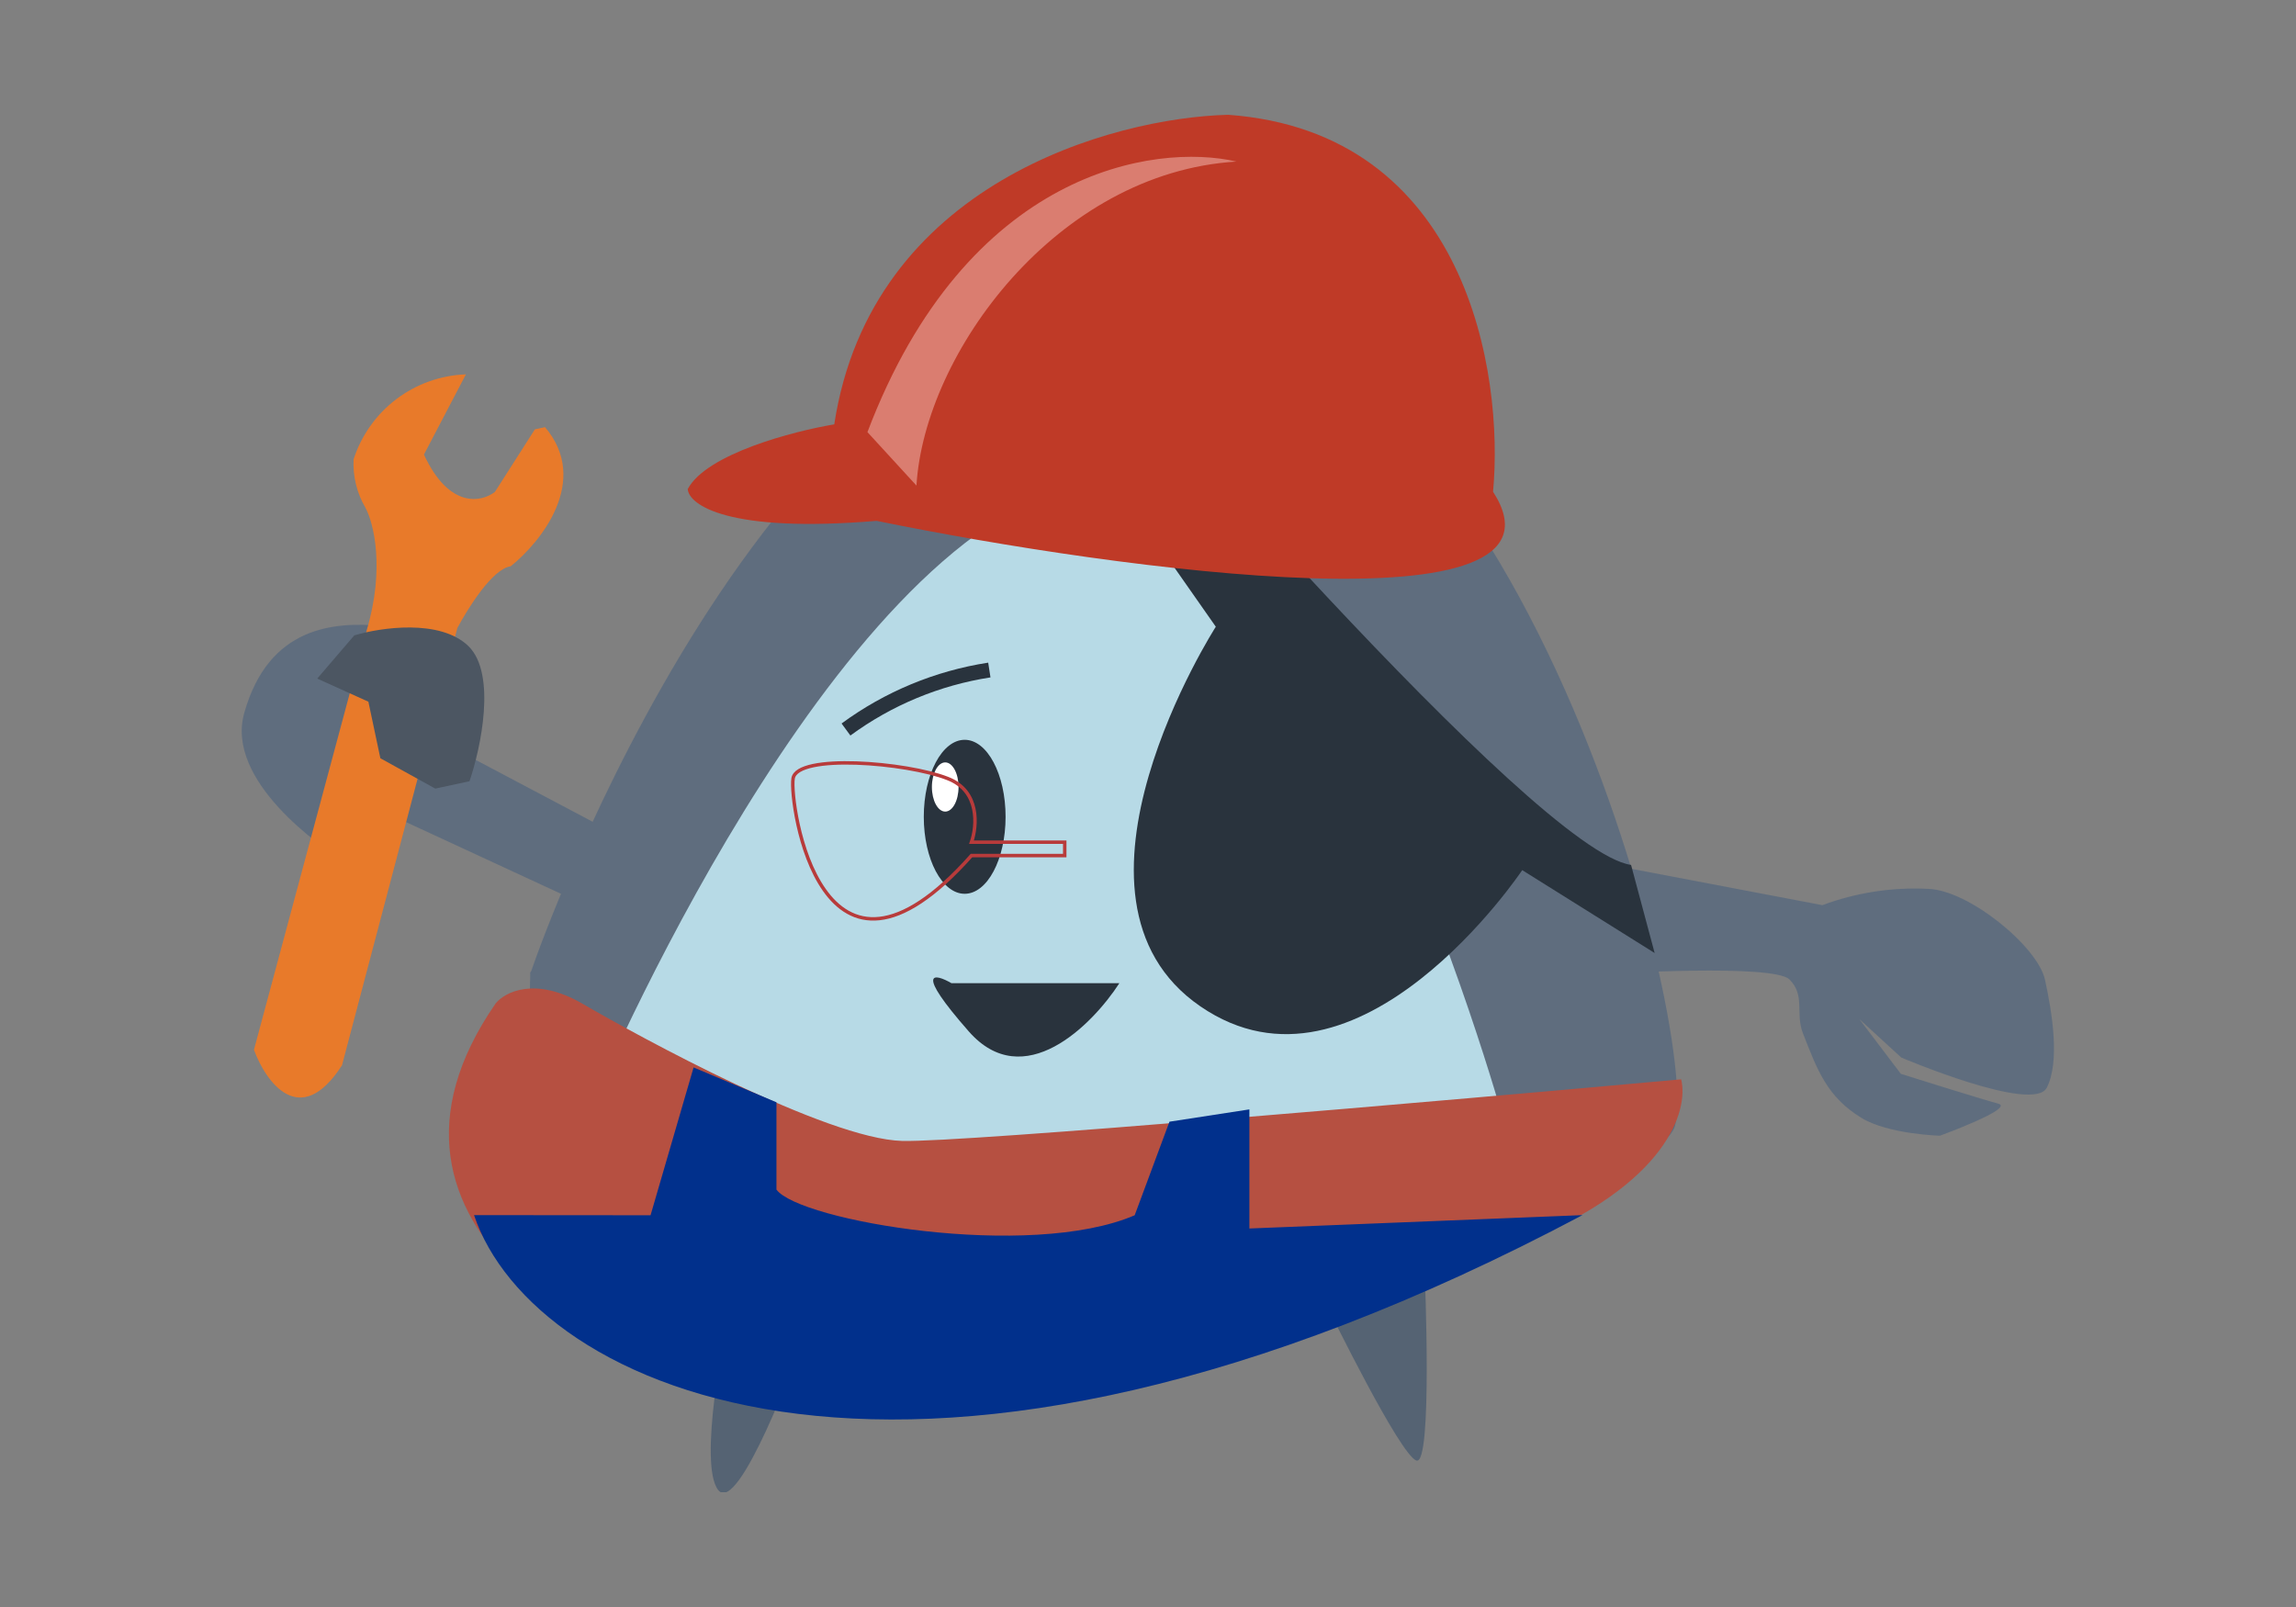 <svg width="200" height="140" viewBox="0 0 200 140" fill="none" xmlns="http://www.w3.org/2000/svg">
<rect x="0" y="0" width="200" height="140" fill="#808080" stroke="none"/>
<g clip-path="url(#clip0_1054_1864)">
<path d="M158.744 78.856L140.385 75.362L140.095 84.841C140.095 84.841 154.485 83.945 155.877 85.33C157.27 86.716 156.376 88.253 157.038 89.988C158.314 93.26 159.161 95.566 162.155 97.394C164.476 98.815 168.979 98.943 168.979 98.943C168.979 98.943 175.559 96.544 174.062 96.148C172.565 95.752 165.579 93.552 165.579 93.552L161.97 88.789L165.614 92.131C165.614 92.131 177.149 97.045 178.298 94.751C179.447 92.457 178.762 88.23 178.135 85.354C177.509 82.477 171.509 77.54 167.946 77.435C164.815 77.28 161.684 77.763 158.744 78.856Z" fill="#5F6D7E"/>
<path d="M46.188 84.876C46.177 84.826 46.177 84.775 46.188 84.725C46.209 84.682 46.236 84.642 46.27 84.609C47.337 81.464 66.856 26.652 98.816 25.767C131.762 24.859 148.148 89.639 145.908 98.082C143.669 106.524 44.297 135.007 46.188 84.876Z" fill="#5F6D7E"/>
<path d="M63.202 115.84C63.202 115.84 60.788 127.555 62.564 129.814C64.339 132.073 69.526 117.854 69.526 117.854L63.202 115.84Z" fill="#556373"/>
<path d="M115.771 114.128C115.771 114.128 121.957 126.786 123.384 127.24C124.812 127.694 124.104 110.937 124.104 110.937L115.771 114.128Z" fill="#556373"/>
<path d="M36.429 63.554L54.881 73.313V80.649L33.215 70.623L30.186 75.188C27.865 73.755 19.625 67.991 21.273 62.122C23.409 54.518 29.141 54.169 33.215 54.518L36.429 63.554Z" fill="#5F6D7E"/>
<path d="M30.801 40.009C31.48 37.919 32.782 36.089 34.532 34.766C36.282 33.443 38.395 32.692 40.584 32.614L36.928 39.601C39.133 44.364 41.965 43.747 43.114 42.85L46.595 37.4L47.477 37.214C51.434 41.872 47.129 47.217 44.483 49.336C42.882 49.557 40.758 53.004 39.841 54.705L29.791 92.806C26.136 98.477 23.153 94.262 22.121 91.456L31.915 55.007C33.563 49.523 32.542 45.54 31.834 44.236C31.084 42.959 30.725 41.489 30.801 40.009Z" fill="#E87A2A"/>
<path d="M40.816 56.3C43.253 58.71 41.895 65.138 40.897 68.061L37.915 68.701L33.133 66.058L32.089 61.132L27.633 59.118L30.859 55.356C33.133 54.669 38.344 53.889 40.816 56.3Z" fill="#4C5662"/>
<path d="M50.935 97.627C50.935 97.627 70.362 50.466 92.028 42.745C113.694 35.025 130.973 97.627 130.973 97.627C130.973 97.627 52.42 118.378 50.935 97.627Z" fill="#B7DAE6"/>
<path d="M73.692 63.554C77.379 60.846 81.662 59.068 86.179 58.372" stroke="#29333D" stroke-width="1.3" stroke-miterlimit="10"/>
<path d="M84.031 77.866C85.999 77.866 87.594 74.863 87.594 71.159C87.594 67.454 85.999 64.451 84.031 64.451C82.064 64.451 80.469 67.454 80.469 71.159C80.469 74.863 82.064 77.866 84.031 77.866Z" fill="#29333D"/>
<path d="M82.337 70.704C82.978 70.704 83.497 69.745 83.497 68.562C83.497 67.378 82.978 66.419 82.337 66.419C81.696 66.419 81.176 67.378 81.176 68.562C81.176 69.745 81.696 70.704 82.337 70.704Z" fill="white"/>
<path d="M84.623 73.371H92.747V74.536H84.623C71.51 89.301 68.737 69.994 69.085 67.817C69.433 65.639 78.984 66.419 82.535 67.817C85.378 68.9 85.111 71.974 84.623 73.371Z" stroke="#B83B3B" stroke-width="0.3"/>
<path d="M97.505 85.656H82.883C81.398 84.795 79.611 84.422 84.392 89.86C89.173 95.298 95.126 89.325 97.505 85.656Z" fill="#29333D"/>
<path d="M50.669 87.403C46.607 85.074 43.984 86.425 43.184 87.403C29.49 107.199 53.523 119.054 67.252 122.477C80.516 126.413 116.294 114.699 132.517 108.341C145.283 103.194 147.104 96.696 146.443 94.029C126.019 95.881 83.87 99.537 78.59 99.397C71.975 99.223 55.752 90.361 50.669 87.403Z" fill="#B65041"/>
<path d="M56.668 105.872L60.417 92.993L67.635 96.032V103.636C69.631 106.361 89.684 109.808 98.84 105.872L101.869 97.721L108.832 96.649V107.025L137.844 105.86C79.356 136.905 46.375 120.999 41.292 105.86L56.668 105.872Z" fill="#01308C"/>
<path d="M93.037 26.722C96.379 30.646 133.654 74.151 142.079 75.351L144.133 83.025L132.598 75.805C132.598 75.805 118.347 97.138 104.56 87.671C90.774 78.204 105.907 54.6 105.907 54.6L87.629 28.492C87.624 28.465 87.624 28.437 87.629 28.41C87.623 28.398 87.62 28.384 87.62 28.37C87.62 28.356 87.623 28.342 87.629 28.329C87.623 28.302 87.623 28.274 87.629 28.247H87.699L92.41 26.605C92.514 26.57 92.626 26.567 92.731 26.596C92.837 26.625 92.931 26.685 93.002 26.768L93.037 26.722Z" fill="#29333D"/>
<path d="M76.361 45.377C63.41 46.46 59.999 43.98 59.906 42.605C61.554 39.531 69.12 37.563 72.671 36.969C75.874 16.009 96.89 10.256 106.986 10C127.771 11.514 131.02 32.521 130.057 42.838C138.052 55.217 97.598 49.709 76.361 45.377Z" fill="#BF3A27"/>
<path d="M79.831 42.303L75.561 37.645C84.218 14.821 100.592 12.422 107.706 14.076C92.074 15.019 80.527 30.763 79.831 42.303Z" fill="#DA7D70"/>
</g>
<defs>
<clipPath id="clip0_1054_1864">
<rect width="157.895" height="120" fill="white" transform="translate(21.053 10)"/>
</clipPath>
</defs>
</svg>
